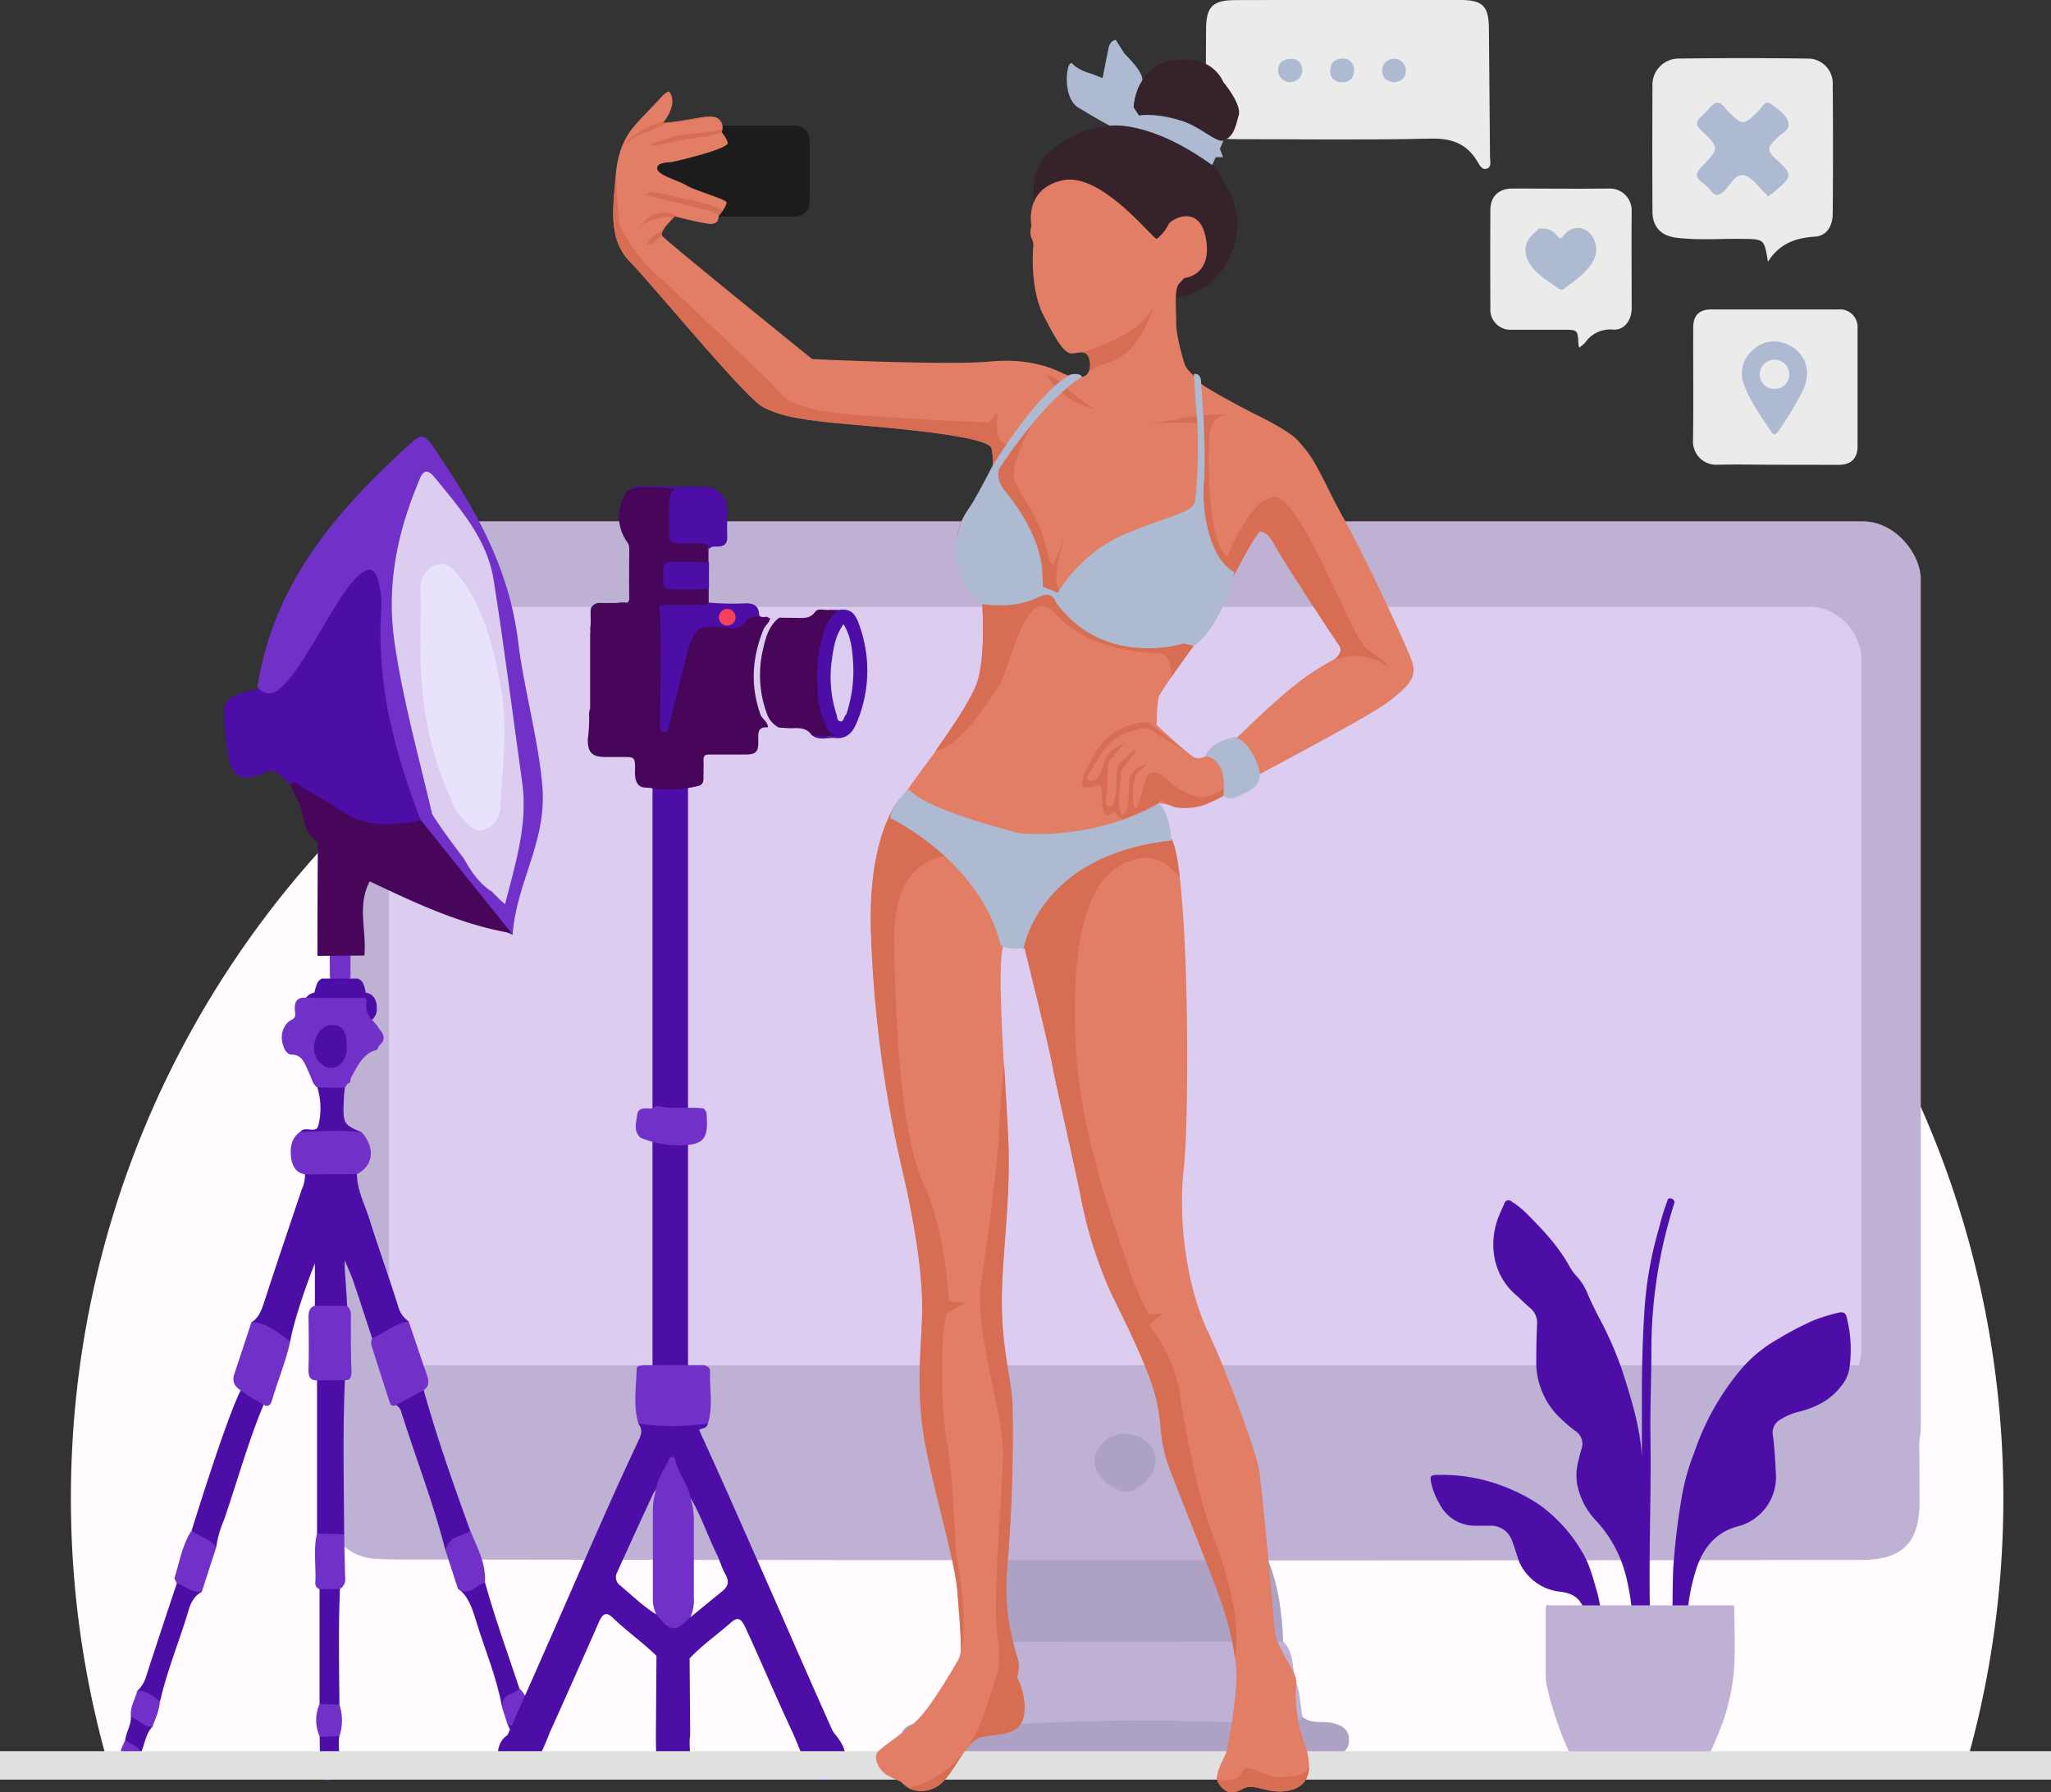 <svg xmlns="http://www.w3.org/2000/svg" viewBox="0 0 458.8 400.89"><rect x="0" y="0" width="458.8" height="400.89" fill="#333333" stroke="none"/><defs><style>.cls-1{fill:#fffbff;}.cls-2{fill:#beb1d4;}.cls-3{fill:#dccdf0;}.cls-4{fill:#ada2c4;}.cls-5{fill:#4d0ea8;}.cls-6{fill:#ebebeb;}.cls-7{fill:#aebad1;}.cls-8{fill:#7130c8;}.cls-9{fill:#48065b;}.cls-10{fill:#e8e2fd;}.cls-11{fill:#f54060;}.cls-12{fill:#e0e0e0;}.cls-13{fill:#1d1c1c;}.cls-14{fill:#35222a;}.cls-15{fill:#e27e65;}.cls-16{fill:#d76e53;}</style></defs><g id="Layer_8" data-name="Layer 8"><path class="cls-1" d="M442.66,436.65a216.16,216.16,0,0,0,7.89-58c0-119.37-96.77-216.14-216.14-216.14S18.27,259.25,18.27,378.62a216.16,216.16,0,0,0,7.89,58Z" transform="translate(-2.41 -43.52)"/><rect class="cls-2" x="73.72" y="116.6" width="355.95" height="215.58" rx="12.96"/><rect class="cls-3" x="87.01" y="135.73" width="329.37" height="177.32" rx="11.31"/><path class="cls-2" d="M222.08,392.49l-125.5-.16c-3.37,0-6.76.05-10.12-.16-5.75-.36-9.8-4-10-9.75-.3-10.13-.08-20.26-.16-30.39,0-3.42,2.25-3.15,4.5-3.15l59.45,0h284a26.36,26.36,0,0,0,3.08,0c3.57-.44,4.52,1.29,4.47,4.6-.14,8.66,0,17.32,0,26,0,9-3.83,12.92-12.82,12.93q-66.5.12-133,.13c-1.42,1.92-3.53,1.93-5.58,1.95q-26.4.19-52.8,0C225.62,394.42,223.5,394.42,222.08,392.49Z" transform="translate(-2.41 -43.52)"/><path class="cls-2" d="M214.25,428.42A110.86,110.86,0,0,1,218,410.77a12.15,12.15,0,0,1,7.46-2q28.51,0,57,0c2.49,0,5,0,7,1.9,2.63,2.52,1.84,6.17,2.93,9.22.86,2.41.94,5.1,1.37,7.67.27,2.22-1,3.22-2.94,3.59a18.34,18.34,0,0,1-4.38.19,469.45,469.45,0,0,0-57.38.06,73.89,73.89,0,0,1-10.52-.06C216.58,431.18,214.7,430.84,214.25,428.42Z" transform="translate(-2.41 -43.52)"/><path class="cls-4" d="M289.46,410.67l-71.46.1,4.08-18.28h64C288.47,398.31,289.19,404.44,289.46,410.67Z" transform="translate(-2.41 -43.52)"/><path class="cls-4" d="M214.25,428.42c5,1.76,10.16,1.06,15.23.77a485.56,485.56,0,0,1,57,0c2.56.16,5.34.92,7.31-1.66,1.88,1.58,4.21.91,6.33,1.31s4.06,1.24,4.07,3.81-1.88,3.43-4.09,3.68a31.59,31.59,0,0,1-3.51.13l-85.23.08c-.73,0-1.47,0-2.2,0-2.66-.19-5.23-.87-5.2-4.09,0-3.07,2.65-3.48,5.06-3.71C210.74,428.56,212.5,428.52,214.25,428.42Z" transform="translate(-2.41 -43.52)"/><path class="cls-4" d="M253.88,364.19c3.78,0,7,2.56,7.06,5.75s-3.42,7.13-6.56,7.17-7-3.55-7.1-6.7S250.29,364.23,253.88,364.19Z" transform="translate(-2.41 -43.52)"/><path class="cls-5" d="M377,312.48a107.85,107.85,0,0,0-5.18,32.91c0,6.53-.3,13.06-.21,19.59.19,12.48-.36,24.95-.14,37.43,0,1.82-.14,3.65-.22,5.47-1.32.86-2.56,1-3.64-.39a47.42,47.42,0,0,0-1.87-12.88,28.17,28.17,0,0,0-6.52-11.2,16.26,16.26,0,0,1-4.08-8.36,12.87,12.87,0,0,1,.4-5,25,25,0,0,1,.65-2.44,3.4,3.4,0,0,0-1.42-4.06,29.35,29.35,0,0,1-2.89-2.44,17.23,17.23,0,0,1-5.81-13.49c0-2.6.06-5.2.17-7.8a4.28,4.28,0,0,0-1.52-3.73c-1.17-1-2.27-2.1-3.42-3.13-5-4.47-6.09-11.54-3.46-17.8.36-.84.74-1.67,1.12-2.5a.93.93,0,0,1,1.54-.44,21.84,21.84,0,0,1,3,2.31c3.78,3.77,7.49,7.62,10.07,12.37a12,12,0,0,0,1.63,2.19,12.87,12.87,0,0,1,2.33,3.73c.74,1.83,1.65,3.57,2.53,5.32a81.37,81.37,0,0,1,5.24,11.92c2,6.28,4,12.58,4.39,19.27q0-3.36,0-6.72c0-2.32,0-4.64,0-7,0-6.18.15-12.36.55-18.53a84.53,84.53,0,0,1,3.32-19,53.59,53.59,0,0,1,2-6.43A1,1,0,0,1,377,312.48Z" transform="translate(-2.41 -43.52)"/><path class="cls-5" d="M379.78,406.21c-.15,1.16-.57,2-2,1.64a5.17,5.17,0,0,0-1.24,0c0-4.41,0-8.83.15-13.25a153.66,153.66,0,0,1,2.15-17.53,50,50,0,0,1,2.56-8.65,57.56,57.56,0,0,1,9.89-17.93,30.31,30.31,0,0,1,8.78-7.44,69,69,0,0,1,8-4.19,39.29,39.29,0,0,1,5.62-1.74c1-.23,1.61,0,1.83,1.09a29.16,29.16,0,0,1,.54,11.69,8.43,8.43,0,0,1-1.72,3.56c-2.46,3.27-5.85,4.91-9.69,5.86a13.83,13.83,0,0,0-4,1.72,3.3,3.3,0,0,0-1.64,3.56c.37,2.92.53,5.86.67,8.8a11.38,11.38,0,0,1-8.34,11.47c-5.05,1.26-7.8,4.73-9.4,9.33A44.61,44.61,0,0,0,379.78,406.21Z" transform="translate(-2.41 -43.52)"/><path class="cls-5" d="M360.88,405.41c0,.14,0,.28,0,.41-.09.66.4,1.6-.33,1.91a1.94,1.94,0,0,1-2.56-.68,14.91,14.91,0,0,0-1.75-4.69c-1-1.9-2.88-2.64-4.9-2.84a11.28,11.28,0,0,1-7.92-4.64c-1.23-1.53-1.59-3.42-2.22-5.2-.21-.59-.39-1.18-.64-1.76a4.93,4.93,0,0,0-4.78-3.15c-1.12,0-2.25,0-3.37,0a8.84,8.84,0,0,1-8-4.93,15.84,15.84,0,0,1-1.9-4.89c-.22-1.29-.06-1.48,1.24-1.54a38.36,38.36,0,0,1,17.15,3.45,37.32,37.32,0,0,1,5.72,3.12,34,34,0,0,1,9.6,10.48c1.72,2.74,2.51,5.92,3.42,9C360.19,401.41,360.44,403.43,360.88,405.41Z" transform="translate(-2.41 -43.52)"/><path class="cls-2" d="M390.37,403.81a2.69,2.69,0,0,0-.15-1.23H349.05a2,2,0,0,1-.61-.09c-.23.22-.24.65-.25,1.51,0,2.1,0,4.21,0,6.32h0c0,2.73,0,5.45,0,8.18a9,9,0,0,0,.19,1.87,76.28,76.28,0,0,0,7,19,3.68,3.68,0,0,0,2.41.45h25a85.23,85.23,0,0,0,5.14-11.5,47.26,47.26,0,0,0,2.38-11.45C390.58,412.53,390.4,408.16,390.37,403.81Z" transform="translate(-2.41 -43.52)"/><path class="cls-6" d="M355.68,121.28a6.56,6.56,0,0,1-.17-.72c-.17-3.29-.17-3.29-3.39-3.29-3.82,0-7.63,0-11.44,0a4.51,4.51,0,0,1-4.88-4.86q-.06-10.95,0-21.91c0-3,1.84-4.8,4.88-4.81,7.24,0,14.49.08,21.73,0a4.89,4.89,0,0,1,5,5c-.06,7.24,0,14.49,0,21.74,0,2.78-1.71,5-4.16,4.81a6.8,6.8,0,0,0-6.31,3A13.73,13.73,0,0,1,355.68,121.28Z" transform="translate(-2.41 -43.52)"/><path class="cls-7" d="M357.75,95.38c-1.41-1.15-3.88-1.49-5.76,1.05-.34.46-.73.55-1.15-.06a4.41,4.41,0,0,0-2.64-1.72l-1.63,0a2.26,2.26,0,0,1-.4.51c-2.91,2.15-3.33,5-1.18,7.92,1.63,2.17,4,3.47,6.12,5a.89.89,0,0,0,1.18,0c2.31-1.74,4.77-3.32,6.33-5.88A5.34,5.34,0,0,0,357.75,95.38Z" transform="translate(-2.41 -43.52)"/><path class="cls-6" d="M397.89,102.08c-.83-5.11-.84-5.06-5.54-5.13-5-.08-10,.36-15-.27-3.41-.44-5.27-2.43-5.29-5.83q-.07-14.07,0-28.14a5.85,5.85,0,0,1,5.89-6.09q14.37-.19,28.76,0a5.54,5.54,0,0,1,5.67,5.86q.13,14.38,0,28.79c0,2.59-1.18,5-3.95,5.17C404.13,96.73,400.49,97.94,397.89,102.08Z" transform="translate(-2.41 -43.52)"/><path class="cls-7" d="M397.88,87.51a4.91,4.91,0,0,0-.59-.77c-1.56-1.42-3-3.66-4.76-4-2.1-.43-3.12,2.5-4.77,3.79-1.1.87-1.75.75-2.56-.25a10.2,10.2,0,0,0-2.07-2c-1.68-1.14-1.3-2.15-.12-3.39,4-4.19,4.1-4.33.1-8.06-1.48-1.38-1.38-2.15-.07-3.32a25.28,25.28,0,0,0,2-2.1c1-1.08,1.93-1.35,3-.09.28.33.55.67.86,1,3.42,3.41,3.4,3.39,7-.11.74-.73,1.37-2.46,2.73-1.41,1.55,1.2,3.6,2.42,3.87,4.43.19,1.39-1.75,2.28-2.79,3.36-1.3,1.34-2.48,2.26-.28,4.26,4.23,3.85,4.05,4.06-.51,7.9C398.54,87,398.2,87.23,397.88,87.51Z" transform="translate(-2.41 -43.52)"/><path class="cls-6" d="M304.15,43.52q12.5,0,25,0c4.93,0,6.28,1.4,6.32,6.29.07,9.58.18,19.16.25,28.74,0,.92.39,2.22-.58,2.64-1.26.54-1.81-.86-2.31-1.66-2.46-4-5.82-5.13-10.52-5-14.56.33-29.13.12-43.7.12-4.89,0-6.36-1.42-6.41-6.3q-.09-9.21,0-18.4c.05-5,1.52-6.4,6.63-6.41Q291.5,43.5,304.15,43.52Z" transform="translate(-2.41 -43.52)"/><path class="cls-7" d="M291.2,56.7c1.49-.12,2.45.88,2.53,2.49a2.71,2.71,0,0,1-5.41.23C288.27,57.78,289.13,56.74,291.2,56.7Z" transform="translate(-2.41 -43.52)"/><path class="cls-7" d="M314.17,61.92c-1.67-.22-2.67-1.07-2.57-2.83a2.65,2.65,0,0,1,5.29.14C316.88,61,315.86,61.81,314.17,61.92Z" transform="translate(-2.41 -43.52)"/><path class="cls-7" d="M302.85,56.6a2.49,2.49,0,0,1,2.43,2.87,2.39,2.39,0,0,1-2.9,2.41A2.33,2.33,0,0,1,300,59.2C300.07,57.44,301.08,56.64,302.85,56.6Z" transform="translate(-2.41 -43.52)"/><path class="cls-6" d="M400.05,147.47c-4.54,0-9.08-.11-13.62,0a5.17,5.17,0,0,1-5.3-5.3c.13-8.48,0-17,.05-25.44,0-2.67,1.37-4,4-4,9.51,0,19,0,28.55,0a3.93,3.93,0,0,1,4.21,4.13c0,8.84,0,17.68,0,26.52,0,2.7-1.51,4.11-4.18,4.11Z" transform="translate(-2.41 -43.52)"/><path class="cls-7" d="M406.63,127.07a6.92,6.92,0,0,0-4.42-6.52,6.8,6.8,0,0,0-7.67,1.26,6.66,6.66,0,0,0-2,7.69c1.4,3.91,3.88,7.2,6.12,10.63.58.9,1.11.51,1.54-.16a72.86,72.86,0,0,0,5.11-8.35A9.8,9.8,0,0,0,406.63,127.07Zm-7.23,3.42a3.24,3.24,0,0,1-3.35-3.17,3.31,3.31,0,1,1,6.62-.07A3.23,3.23,0,0,1,399.4,130.49Z" transform="translate(-2.41 -43.52)"/><path class="cls-5" d="M84.19,265.53a1,1,0,0,0-1-.39c-3,0-6,0-9.07,0a2.14,2.14,0,0,0-1.41.39,3.13,3.13,0,0,0-2.5,3.29,3.27,3.27,0,0,0,1.85,3.25H84.45a.45.45,0,0,1,.25.07,3.09,3.09,0,0,0,2-3.16C86.73,267.05,85.78,265.73,84.19,265.53Z" transform="translate(-2.41 -43.52)"/><path class="cls-8" d="M76.3,285.78c0-4.18,0-8.36,0-12.54,0-.83.24-1,.81-1,1.24,0,2.48,0,3.73,0,0,4.13,0,8.26,0,12.38,0,.91-.11,1.3-.89,1.23C78.71,285.74,77.5,285.8,76.3,285.78Z" transform="translate(-2.41 -43.52)"/><path class="cls-8" d="M76.23,252.28l4.59,0,0,9.72a.8.8,0,0,1-.7.6,15.07,15.07,0,0,1-3.22,0c-.44,0-.7-.32-.69-1C76.22,258.49,76.12,255.39,76.23,252.28Z" transform="translate(-2.41 -43.52)"/><path class="cls-5" d="M82.39,262.39h-8a2.59,2.59,0,0,0-1,1,15.29,15.29,0,0,0-.65,2.12l11.46,0C83.92,263.64,83.47,262.77,82.39,262.39Z" transform="translate(-2.41 -43.52)"/><path class="cls-5" d="M85.66,342.85c-1.44-4.38-2.85-8.78-4.34-13.13-.18-.53-3.58-8.68-4.82-10.84-2.24,2.11-8.19,18.67-9.16,24.64-3.3,0-6-2.23-8.68-4.26,1.48-.85,2.17-2.45,2.79-4.34,2.75-8.48,5.62-16.9,8.45-25.34a7.69,7.69,0,0,0,.73-3.4c.31-.64.77-1.21,1.3-1.21,3.46,0,7-1.71,10.31,1.14.08,3.71,1.74,6.69,2.76,9.94,2.06,6.59,4.4,13,6.47,19.63a6,6,0,0,0,2.39,3.42C91.45,341.57,88.89,343.44,85.66,342.85Z" transform="translate(-2.41 -43.52)"/><path class="cls-8" d="M87.22,277.39c-.22.36-.4,1-.66,1-3.71.88-4.81,5.41-7,8.41-2.07,2.13-4.12,1.56-6.17-.07-1-.6-1.26-2-1.78-3.08-.94-2-1.51-4.27-3.9-4.24-1.26,0-2-1.56-2.22-3.23a4.73,4.73,0,0,1,1.38-4.06c.61-.59,1.76-.55,1.56-2.07-.44-3.51,1.22-3.44,3.12-3.38,3.67.12,7.34,0,11,.06.68,0,2-.29,1.83.77-.54,3.42,1.83,4.2,2.87,6.17C88.45,275,88.65,276.19,87.22,277.39Z" transform="translate(-2.41 -43.52)"/><path class="cls-5" d="M79.56,352.21c-.51,11.49-.22,23-.16,34.48-2.4,2-3.9,1.94-6.07-.18q0-17.11,0-34.24C75.54,350.05,77.27,350,79.56,352.21Z" transform="translate(-2.41 -43.52)"/><path class="cls-5" d="M45.29,385.8c8.34-26.61,11.52-33.68,12.51-33.26.49.21,1.14,2.56,2.48,3.32a2,2,0,0,1,1,1.12,2.12,2.12,0,0,1,.09.74c-3.47,8.3-5.9,17.21-8.87,25.8a23.75,23.75,0,0,0-1.71,6C48.49,389.45,46.42,388.79,45.29,385.8Z" transform="translate(-2.41 -43.52)"/><path class="cls-5" d="M102.05,390.26c-2.73-10.64-6.63-20.64-9.9-31A2.31,2.31,0,0,0,91,357.79c1.24-2.68,3.67-4,6.18-3.37,3,10.73,6.66,21.11,10.41,31.44C106.44,388.78,103.91,388.81,102.05,390.26Z" transform="translate(-2.41 -43.52)"/><path class="cls-8" d="M79.56,352.21l-6.24.06c-1.29,0-1.95-.54-1.9-2.47.1-3.89.07-7.79,0-11.68,0-1.41.38-2.23,1.41-2.55,2.41-2.13,4.81-2.16,7.21,0a2.7,2.7,0,0,1,.85,2.41c0,4,0,8,.14,12.05C81.08,351.49,80.78,352.32,79.56,352.21Z" transform="translate(-2.41 -43.52)"/><path class="cls-8" d="M82.24,306.11l-11.61.07c-1.74-.29-2.83-1.51-3.11-3.81-.3-2.46.26-4.44,2-5.69,2.09-.61,4.39.3,6.28-1.77a1.52,1.52,0,0,1,2.11.06c1.61,1.89,3.66,1.06,5.42,1.82C86.41,300.23,85.92,304.38,82.24,306.11Z" transform="translate(-2.41 -43.52)"/><path class="cls-8" d="M97.21,354.42,91,357.79c-.55.22-1.11.32-1.38-.53-1.42-4.35-2.82-8.7-4.19-13.08a3.5,3.5,0,0,1,.2-1.33c2.77-1.12,5.23-3.4,8.2-3.75,1.33,3.91,2.63,7.83,4,11.72C98.37,352.29,98.51,353.54,97.21,354.42Z" transform="translate(-2.41 -43.52)"/><path class="cls-8" d="M61.37,357.72c-1.62-1-3.27-1.86-4.84-3-1-.69-2.14-1.42-1.86-3.38l4-12.12c3.29,0,5.91,2.43,8.68,4.26-1,4.59-2.78,8.73-4.06,13.15C62.9,358,62.28,358.23,61.37,357.72Z" transform="translate(-2.41 -43.52)"/><path class="cls-5" d="M73.89,424.63q0-12.83,0-25.66c1.5-2,3-2,4.56-.06-.36,8.62-.18,17.24-.11,25.86C76.82,426.54,75.33,426.57,73.89,424.63Z" transform="translate(-2.41 -43.52)"/><path class="cls-5" d="M110.9,397.43c2.23,8.1,5.09,15.86,7.7,23.75-.47,2.69-2.56,2.87-3.86,4.28-1.22-6.88-3.9-13-5.86-19.5-.87-2.86-1.82-5.58-4-7.11C106.82,398.08,108.72,396.76,110.9,397.43Z" transform="translate(-2.41 -43.52)"/><path class="cls-5" d="M47.54,399.57c-1.53.81-2.42,2.21-3,4.28-2,6.76-4.72,13.16-6.31,20.15-2.09.71-3.72-.27-5.07-2.32A7.27,7.27,0,0,0,35,418.79c2.29-7.11,4.65-14.17,7-21.25C44.19,396.46,45.92,397.76,47.54,399.57Z" transform="translate(-2.41 -43.52)"/><path class="cls-5" d="M80.06,335.58H72.85q0-4.24,0-8.49c-.23-3.7,1.42-6.54,2.62-9.55.84-2.1,1.76-.71,2.12.46.85,2.71,2.08,5.31,1.94,8.43C79.46,327.36,80,333.42,80.06,335.58Z" transform="translate(-2.41 -43.52)"/><path class="cls-8" d="M110.9,397.43c-2,.68-3.71,3.31-6.06,1.42l-2.79-8.59c.91-3.52,3.73-2.89,5.57-4.4C109.06,389.55,111.14,392.93,110.9,397.43Z" transform="translate(-2.41 -43.52)"/><path class="cls-8" d="M47.54,399.57c-2.07.28-3.73-1.34-5.6-2-.17-.38-.57-.88-.49-1.12,1.13-3.63,1.78-7.56,3.84-10.62,1.72,1.52,4,1.68,5.5,3.74Q49.17,394.56,47.54,399.57Z" transform="translate(-2.41 -43.52)"/><path class="cls-8" d="M78.44,398.91l-4.56.06a1.39,1.39,0,0,1-.93-1.51c.19-3.65-.5-7.34.38-10.95l6.07.18c.07,3.26.12,6.52.22,9.77A2.44,2.44,0,0,1,78.44,398.91Z" transform="translate(-2.41 -43.52)"/><path class="cls-5" d="M83.33,296.79c-4.6-.58-9.2-.21-13.81-.11l.23-.2c1.21-1.11,3.45.73,3.9-1.35a15.84,15.84,0,0,0-.25-8.38l6.17.07c-.07.59-.18,1.18-.21,1.77C79.07,294.93,79.07,294.93,83.33,296.79Z" transform="translate(-2.41 -43.52)"/><path class="cls-8" d="M73.89,424.63l4.44.14a11.14,11.14,0,0,1,0,7.08c-1.43,1.88-2.89,1.67-4.38.15A9.09,9.09,0,0,1,73.89,424.63Z" transform="translate(-2.41 -43.52)"/><path class="cls-8" d="M114.74,425.46c0-3.47,2.64-2.75,3.86-4.28,1.71,1.6,2.34,3.84,2.28,6.5-2.06,3.16-2.89,3.39-5,1.35C115.49,427.84,115.12,426.65,114.74,425.46Z" transform="translate(-2.41 -43.52)"/><path class="cls-8" d="M33.12,421.68c1.93-.14,3.48,1.17,5.07,2.32-.13,2.13-1,3.88-1.68,5.75-2.17,1.31-3.66.15-4.82-2.24C31.44,425.27,32.65,423.63,33.12,421.68Z" transform="translate(-2.41 -43.52)"/><path class="cls-5" d="M73.91,432l4.38-.15c-.44,3.08.78,6.31-.47,9.32C77,439.1,75.21,439,74,437.69Z" transform="translate(-2.41 -43.52)"/><path class="cls-5" d="M31.69,427.51c1.64.61,3,2.31,4.82,2.24-1.51,1.48-1.72,3.94-2.61,5.89a3.61,3.61,0,0,1-3.46-3C30.66,430.83,31.75,429.41,31.69,427.51Z" transform="translate(-2.41 -43.52)"/><path class="cls-5" d="M115.87,429c2,1.63,3.3-1.14,5-1.35.48,1.7,1,3.39,1.45,5.09-.8,2-2,2.71-3.72,2C117.7,432.88,116.78,431,115.87,429Z" transform="translate(-2.41 -43.52)"/><path class="cls-8" d="M118.61,434.81l3.72-2c1,2.18,2,4.38-.86,5.48C119.13,439.16,119.07,436.66,118.61,434.81Z" transform="translate(-2.41 -43.52)"/><path class="cls-8" d="M30.44,432.6c1.09,1.14,2.79,1.1,3.46,3-.41,2.32-1.26,3.6-3.21,2.34C28.19,436.37,29.75,434.46,30.44,432.6Z" transform="translate(-2.41 -43.52)"/><path class="cls-8" d="M74,437.69c2.07-.32,4.48-1.29,3.83,3.48C74.41,442.34,73.9,441.88,74,437.69Z" transform="translate(-2.41 -43.52)"/><path class="cls-5" d="M76.45,282.37c-2,0-3.84-2.12-3.79-4.43.06-3.05,1.93-5.33,4.34-5.16s3,2.2,3,4.89S78.56,282.37,76.45,282.37Z" transform="translate(-2.41 -43.52)"/><path class="cls-9" d="M83.91,257.24l-10.49.07q0-12.67.1-25.36a.81.81,0,0,1,1.36-.17c2.66,3.82,6.44,6.36,10.24,8.87C82.23,246,84.46,251.72,83.91,257.24Z" transform="translate(-2.41 -43.52)"/><path class="cls-5" d="M61.62,197.31c-9.88,2.18-9.7,2.16-8.6,12.09.62,5.51,1.26,10.23,8.61,6.93,3-1.35,3.9,1.41,5.6,2.61,10.2,7.54,20.81,14.23,33.68,16.18,2.44-2-.36-4.31.37-6.42a5.53,5.53,0,0,0-2.08-3.94c-4.41-5.21-5.64-11.85-7.06-18.07-2.15-9.45-3.82-19.14-1.94-29a9.6,9.6,0,0,0-.37-4.41c-1.41-4.88-3.93-5.81-7.81-2.46-7.65,6.59-13.38,14.74-18.24,23.52C63.18,195.46,63.08,196.88,61.62,197.31Z" transform="translate(-2.41 -43.52)"/><path class="cls-8" d="M60,197.15a3.44,3.44,0,0,0,2.43,1.46c5.66.24,13.78-20.31,20-26.18,1.75-1.66,2.69-1.53,3-1.41.84.26,1.38,1.4,1.79,3.23a18.58,18.58,0,0,1,.51,4.87c-1.26,18.38,3.3,34,10,51-.24.79,9.61,18.43,19.35,22.52.81-11.67,7.57-20.73,6.68-32.84-.73-10.1-4.16-22.28-5.42-32.59-2.09-17.22-9.88-30.3-19.31-44.18-1.45-2.14-2.46-2.44-4.48-.62C77.72,157.65,63.62,173.88,60,197.15Zm31.06-20.47c-.17-7.45,2.51-13.86,4.88-20.28,1.17-3.16,3-3.85,4.84-.77,4,6.57,8.25,12.74,9.56,21,2.35,14.82,6.58,30.65,8.14,45.61.83,8-4.77,13.27-6.26,20.59-3.82-2.68-5.65-6.52-7.66-10.37-.93-1.78-1.45-3.49-2.37-4.88-.4-1.21-1-2.49-1.29-3.56C96.14,209.08,91.46,192.64,91.09,176.68Z" transform="translate(-2.41 -43.52)"/><path class="cls-9" d="M116.85,252.25,96.59,227c-9.1,2-14.22.26-17.24-1.77-3.86-2.6-8.1-4.76-11.07-6.82-.15-.1-.69.36-1,.56q1.26,2.67,2.51,5.34c.66,3.12,1,6.44,4.5,7.92a12.75,12.75,0,0,0,10.88,8.45C95.33,245.5,105.56,250.33,116.85,252.25Z" transform="translate(-2.41 -43.52)"/><path class="cls-3" d="M115.39,245.76c2.39-9.31,5.14-18,3.83-27.27-2.13-15.12-4-30.27-6.4-45.35-1.46-9.15-7.58-15.94-13.19-22.85-2.37-2.91-3.1-.18-3.77,1.44-4.7,11.34-7,22.94-5.21,35.38,1.86,13,5.45,25.66,8.42,38.44C99.63,226.79,109.33,240.73,115.39,245.76Z" transform="translate(-2.41 -43.52)"/><path class="cls-10" d="M96.49,185.34c-.36,12.91,1.47,24.69,6.37,35.93.85,2,1.56,3.95,3.12,5.47,1.35,1.32,2.62,3.12,4.84,2.26a5.23,5.23,0,0,0,3.48-4.88c.47-8.66,1.74-17.87.29-25.85-1.54-8.5-3.4-18.11-9.28-25.57-1.25-1.59-2.67-3.7-5.2-2.87a5.2,5.2,0,0,0-3.62,5.41C96.5,178.85,96.49,182.46,96.49,185.34Z" transform="translate(-2.41 -43.52)"/><path class="cls-5" d="M189.44,431.67a5.9,5.9,0,0,1-.82-1.11q-6-13.44-11.87-26.92-5.52-12.51-11.05-25c-2.27-5.12-4.59-10.2-6.91-15.32.69-.4,1.71-.21,2-1.46a2.18,2.18,0,0,0-2.32-.67,33.66,33.66,0,0,1-3.88.33,5.18,5.18,0,0,0,1.73-4V216.27c0-2.64-1.78-4.8-4-4.8s-3.95,2.16-3.95,4.8V357.55a5.2,5.2,0,0,0,1.7,3.95l-2.79-.08c-.73,0-1.5-.22-2.12.5,1,1.18.81,2.27.14,3.69q-4.16,8.81-8.1,17.74c-3.9,8.79-7.73,17.62-11.6,26.42q-4.81,10.92-9.67,21.83c-2.33,1.59-2.37,4.2-2,6.91a3.4,3.4,0,0,0,3.07,3c2.42.52,4-.91,5.15-3.29A68.68,68.68,0,0,0,125.4,431c3.71-8.21,7.37-16.47,11-24.71.83-1.84,1.6-2.37,3.07-.94,3.14,3,6.65,5.47,9.79,8.52q-.06,8.88-.13,17.77c0,1.83.06,3.66.08,5.49s.84,3.29,2.21,3.6,2.83.75,4.16-.94c2-2.51.74-5.46,1.22-8.15q-.06-8.58-.13-17.18h0c2.85-3.05,6.16-5.28,9.2-8,1.53-1.37,2.33-1,3.27,1.06,3.54,7.63,6.81,15.45,10.37,23.06,1.41,3,2.44,6.25,4.09,9.08a4.1,4.1,0,0,0,5.19,1.75c1.69-.7,2.51-2.33,2.67-4.39C191.7,434.78,190.57,433.2,189.44,431.67Zm-40.25-27.08c-2.9-1.78-5.42-4.27-8.09-6.48a2.27,2.27,0,0,1-.64-2.91q4-8.85,8.1-17.66a5,5,0,0,1,.64-.89Q149.19,390.63,149.19,404.59Zm14.66-5.06c-2.35,1.9-4.68,3.81-7,5.72q0-13.38,0-26.75c2.35,3.93,3.83,8.45,5.87,12.59.71,1.46,1.15,3.15,1.95,4.53C165.74,397.47,165.11,398.52,163.85,399.53Z" transform="translate(-2.41 -43.52)"/><path class="cls-8" d="M146.21,348.86h13.63c.69.16,1.44.46,1.41,1.41-.14,3.86.69,7.78-.45,11.58a49.94,49.94,0,0,1-15.58.06c-1.22-4-.47-8.09-.4-12.15C144.83,348.85,145.69,349.06,146.21,348.86Z" transform="translate(-2.41 -43.52)"/><path class="cls-8" d="M149.26,290.86c3.49.78,7,.19,10.54.57l.53.64a1,1,0,0,1,.11.26c.51,5.78-.45,7.11-5.23,7.35a22.61,22.61,0,0,1-9.47-1.67c-1.7-1.4-1-3.53-.77-5.23.15-1.41,1.58-1.43,2.66-1.32A2.12,2.12,0,0,0,149.26,290.86Z" transform="translate(-2.41 -43.52)"/><path class="cls-8" d="M149.2,376.65c.28-2.58,1.82-4.39,2.76-6.56.39-.93,1.31-1,1.51-.07.66,3.13,2.83,5.33,3.38,8.48a16.52,16.52,0,0,1,.77,5.34c0,5.68,0,11.35,0,17a9,9,0,0,1-.78,4.39c-3.43,3.42-4.46,3.33-7.64-.66a7.91,7.91,0,0,1-.75-3.78c0-6.47,0-12.95,0-19.43A15.67,15.67,0,0,1,149.2,376.65Z" transform="translate(-2.41 -43.52)"/><path class="cls-9" d="M183.92,207.87c-1-1.44-2.46-1.55-4-1.48-1.07.05-2.15-.08-3.22-.13-2.34-.39-3.07-2.3-3.61-4.14a26.16,26.16,0,0,1,.81-17.45,4.57,4.57,0,0,1,2.83-3l3.76.05c1.54,0,3.08.27,4.23-1.32.65-.91,1.92-.4,2.91-.46.73-.05,1.48,0,2.22,0a1.08,1.08,0,0,1-.32,1.1c-2.75,3.21-3.27,7.15-3.67,11.15a34,34,0,0,0,.46,9.18c.44,2.49,1.18,5,3.59,6.72C187.83,208.16,185.86,208.81,183.92,207.87Z" transform="translate(-2.41 -43.52)"/><path class="cls-5" d="M172.2,180.76c-.16-1.85-1.26-2.28-2.91-2.3a58,58,0,0,1-8.34-.17c-3.42,0-6.85,0-10.27,0l-.62,0-.12,0h-.05a2,2,0,0,0-.77.08,5.67,5.67,0,0,0-4.86,5.59v22.66a5.7,5.7,0,0,0,5.68,5.68h0a5.69,5.69,0,0,0,5.67-5.68V193.4q.63-2.44,1.2-4.9c.43-1.9,2.09-4.34,3.33-4.34a26.7,26.7,0,0,1,5.28.2c1.49.3,3.14.5,3.92-1.45.1-.27.52-.41.77-.63,1.29-1.15,2.85-.21,4.24-.57C173.8,181,172.33,182.27,172.2,180.76Z" transform="translate(-2.41 -43.52)"/><path class="cls-5" d="M183.92,207.87a16.8,16.8,0,0,0,5.49.21c-1.67-.31-2-1.85-2.56-3a19.93,19.93,0,0,1-1.51-7.07,33.76,33.76,0,0,1,1.43-13.4,12.24,12.24,0,0,1,3-4.63c2.84-.45,3.93.52,4.94,3.57a29.79,29.79,0,0,1-.89,22.13c-.82,1.85-2.25,3.16-4.53,2.91C187.52,208.4,185.56,209.32,183.92,207.87Z" transform="translate(-2.41 -43.52)"/><path class="cls-5" d="M161,166.36c-.18-.86-.85-.77-1.48-.77-2.05,0-4.11,0-6.16,0-1.18,0-1.69-.52-1.69-1.62,0-3.26,0-6.51,0-9.76,0-1,.7-1,1.3-1.34h-9.43a3,3,0,0,1,2.38-.61l14.56.11a5.24,5.24,0,0,1,4.61,4.61c0,2.17-.07,4.35,0,6.52.07,1.66-.73,2.29-2.24,2.26C162.16,165.77,161.47,165.69,161,166.36Z" transform="translate(-2.41 -43.52)"/><path class="cls-5" d="M161,175.18a2.14,2.14,0,0,1-1.81.72c-2.34,0-4.68-.09-7,0-1.32.06-1.76-.62-1.83-1.68-.07-1.37-.05-2.74,0-4.11,0-.9.42-1.48,1.48-1.47q3.86.06,7.7,0a2.16,2.16,0,0,1,1.47.72C161,171.3,161,173.24,161,175.18Z" transform="translate(-2.41 -43.52)"/><path class="cls-3" d="M176.69,181.69c-2.3,1.8-3,4.39-3.6,7.07a25,25,0,0,0,.94,14.57,5.44,5.44,0,0,0,2.63,2.93l-2.34-.1c-2.28-1.78-2.95-4.36-3.32-7-.77-5.4-.51-10.67,2.1-15.63a6.51,6.51,0,0,1,1.57-1.77A3.65,3.65,0,0,1,176.69,181.69Z" transform="translate(-2.41 -43.52)"/><path class="cls-3" d="M191.1,183.13c1.68,2.73,1.94,5.57,2.13,8.39A30.41,30.41,0,0,1,191.82,203a1.31,1.31,0,0,1-.22.46c-.45.42-.41,1.39-1.07,1.41-.88,0-.84-1-1-1.56a27.12,27.12,0,0,1-1-12.46C188.89,188.15,189.36,185.54,191.1,183.13Z" transform="translate(-2.41 -43.52)"/><path class="cls-9" d="M173.25,184.2c.37-.89,1.36-1.4,1.42-2.45a.45.45,0,0,0-.32,0c-1.87-.25-3.88-1-5.31.93a3.26,3.26,0,0,1-3.64,1.21,24.65,24.65,0,0,0-4.78-.19,3,3,0,0,0-2.5,1.27,9.49,9.49,0,0,0-1.73,3.5c-1.43,5.87-3,11.71-4.32,17.61-.15.64-.39,1.26-1.21,1.17s-.74-.77-.75-1.33c-.05-1.65,0-3.31,0-5,0-.57.32-18.69-.15-20.82-.25-1.11.11-1.27,1-1.27,2.57,0,5.15,0,7.72,0,.78,0,1.62.12,2.26-.52,0-1,0-2.07,0-3.11a60.56,60.56,0,0,1-6.32.19c-3.93,0-4-.05-3.84-4.06.06-1.82.3-2.1,2.11-2.12a79.91,79.91,0,0,1,8,.17l0-3c.25-1.3-.76-1.21-1.49-1.27-1.59-.14-3.2,0-4.79-.06-2.31,0-2.52-.22-2.52-2.58,0-1.88,0-3.77,0-5.65,0-1.42,0-2.81,1.2-4-3.36-.26-6.62-.66-9.87.07a4.24,4.24,0,0,0-.91.75,9.79,9.79,0,0,0,.11,11,2.44,2.44,0,0,1,.55,1.54c0,3.66-.07,7.33,0,11,0,.72-.15,1-.52,1.15a6.82,6.82,0,0,0-.9-.07,7.1,7.1,0,0,0-1.31.13h-3.67a2.16,2.16,0,0,0-2.15,1.1c-.24,1.47.09,3-.18,4.45l0,.6h.06a7.17,7.17,0,0,0-.08,1V202a3.59,3.59,0,0,0-.23,1.42,34.6,34.6,0,0,1-.3,5.48c0,2.92.92,3.89,3.87,3.94,1.54,0,3.08,0,4.62,0,1.86,0,2,.24,2.1,2.09,0,1.36-.22,2.76.62,4a2.06,2.06,0,0,0,1.4.72c.56.07,1.13.05,1.69.15a26.09,26.09,0,0,0,10.59-.54c.88-.27,1-1,1-1.75,0-1.32.05-2.63,0-3.94,0-1,.32-1.3,1.27-1.28,2.63,0,5.25,0,7.88,0s3.15-.53,3.1-3.08c0-1.62-.23-3.2,2.16-3,0-1.27-1.24-1.79-1.65-2.85C170.2,196.85,170.65,190.5,173.25,184.2Z" transform="translate(-2.41 -43.52)"/><circle class="cls-11" cx="162.68" cy="138.06" r="1.87"/><rect class="cls-12" y="391.68" width="458.8" height="6.36"/></g><g id="Layer_14" data-name="Layer 14"><rect class="cls-13" x="142.23" y="28.11" width="38.89" height="20.33" rx="3.14"/><path class="cls-14" d="M234.1,92.3s-2.64-10,3.17-14.91,12.21-6.28,18.7-5.8,15.59,6.29,17.59,8.85,7.55,9.39,4.95,17.83-8.79,11.61-14.34,11.92-24.42-15.1-24.42-15.1Z" transform="translate(-2.41 -43.52)"/><path class="cls-15" d="M295.24,438.77c-.1,3-1.77,4.77-4.86,5.3-4.56.79-7.39-1.94-10.05-.41s-4.22.48-5.39-1.37a2.26,2.26,0,0,1-.28-1.37c.14-2,1.93-4.76,2.14-5.72A112.34,112.34,0,0,0,279,419.39a30.59,30.59,0,0,0-.26-4.81,71.17,71.17,0,0,0-3.17-12.95c-1.32-3.91-8.51-21.79-11.37-29.29s-1.48-10.14-3.49-17.24S253,337,250.74,332.27a97.51,97.51,0,0,1-6.34-19.88c-1.16-6.33-5.5-24.85-6.55-30.44s-6.25-26.38-6.25-26.38l-1.22-.1-3.6-.28c-.95,3.6-.44,15,.2,26.37.34,5.9.71,11.78.93,16.57.63,13.94-1.48,26.21-1.43,36.82s2.06,16.56,2.38,22.81a358.41,358.41,0,0,1-1.19,36.68c-1.09,11.09,2.35,19.45,2.56,21a8.16,8.16,0,0,1-.31,3.18s2.43,4.55,1.45,8.92-6.11,3.66-9.46,4.5-5.63,7.19-8.8,10.22a6.84,6.84,0,0,1-7.09,1.37.6.6,0,0,1-.19-.08,8.08,8.08,0,0,1-1.89-1.52s-1.23-.5-3-1.42-3.49-4-2-5.44,5.08-3.69,8.34-6.62,8.88-12.68,9.69-14.17a5,5,0,0,0,.35-1.89c.13-2.7-.34-7.57-.74-13-.52-7.19-6.34-26-7.71-36.05s-.53-16.6-.2-25.26-1.5-20.42-4.46-33.2a271.93,271.93,0,0,1-6.93-51.92c-.83-19,4.09-27.7,5.87-30.19a7.79,7.79,0,0,1,.62-.78l23.7,13.15,32.48-8.4,2.08,2,2.55,2.48c.7,1.46,1.28,4.46,1.74,8.46,2.09,17.75,2,55.2.91,65-1.38,11.94.74,26.75,5.39,36.58s10.69,27,11.34,30.29,3.25,31.88,3.57,36.3,5.18,9.53,4.85,11.93a32.76,32.76,0,0,0,1.91,13.88A13.51,13.51,0,0,1,295.24,438.77Z" transform="translate(-2.41 -43.52)"/><path class="cls-15" d="M288.55,154.9c-2.16,3.92-4.23,7.35-4.36,7.56h0s-1.19,1.06-5.33,9S269.4,188,269.4,188s-2.69,3.69-4.92,6.91h0c-1.15,1.65-2.17,3.18-2.64,4s-.63,3.4-.71,6.71c-.14,6.37.17,15.18.27,17.54,0,.38,0,.59,0,.59l3.88,9.71L231,240.82s-29.42-14.4-29.13-15.37,7.08-10.19,7.08-10.19,1.17-1.54,2.78-3.79c3-4.21,7.67-11,9.12-14.84,2.22-5.93,1.27-18.35,1.27-18.35s-4.65-6-5.5-12.76,6.67-12.57,7.15-13.62a15.85,15.85,0,0,0,.45-8.08c-.1-.46-.76-.87-1.83-1.28-6.77-2.53-30.17-4-35.55-4.64-6.23-.77-9.78-1.31-13.72-3.31s-24.78-27.42-29.76-32.49S139.56,90,140.17,82.52s4-10.62,4.76-11.52,4.21-4.42,5.38-5.73S152.1,64,152.1,64c1.87,2.43-.41,5.77-1.18,6.76-.14.19-.23.29-.23.29,4.95-.29,8.88-1.56,11.08-1.41A2.32,2.32,0,0,1,163,70a2.39,2.39,0,0,1,1,2.49,3.09,3.09,0,0,1-.17.6v0a6.67,6.67,0,0,1,1.38,2.32c.46,1.39-11.64,4.19-12.41,4.33s-3.46,0-3.38,1.49S154.27,83.92,156,85s8.53,3,8.89,3.72c.2.34-.33,1.23-.86,2s-.85,1.11-.85,1.11v0c-.13,1.56-.63,1.5-1.43,1.76-.61.22-5.29-.91-7.37-1.41h0l-1-.25-.8.83-.54.57a8,8,0,0,0-1.46,2,1.09,1.09,0,0,0-.06.91,0,0,0,0,0,0,0c.52.91,33.57,27.59,33.57,27.59s30.3,1.44,39.67.56,14.53,1.76,16.44,2.63,3.8,1.21,5,.53,1.32-3.34,1-4.53-2.35-.55-4-.45-3.47-2.77-6.45-8.67S233.51,99,233.51,99a3.37,3.37,0,0,0-.34-2.19,3.83,3.83,0,0,1,0-2.76s-1.84-8.21,6.9-10.19,20.44,13.41,21.12,13.08a9.43,9.43,0,0,0,2.61-3.23c.59-1.19,7.07-4.81,8.41,3.38s-4.88,8.62-4.88,8.62L266.14,107c-1.16,1.32-.55,6.28-.62,8.76s1.39,7.59,1.86,9.12,2.5,2.82,3.09,3.9,10.71,6.35,11.95,7,8.87,4.16,10.75,6.78l0,0a2.29,2.29,0,0,1,.36.74C293.9,144.76,291.16,150.2,288.55,154.9Z" transform="translate(-2.41 -43.52)"/><path class="cls-15" d="M313,200.47c-5.26,4.06-33.43,18.35-37,20.85s-6.59,3.43-10.46,2.59a24,24,0,0,0-3.94-.74l-.25,0-4.7.31-9.27-16.25,12.83-2.41.87.81c2.06,1.91,7.16,6.57,8.35,7.2,1.49.8,2.48-.22,5.48-1.4s5.92-4.89,13.32-11.45c1.5-1.34,2.92-2.5,4.22-3.5,0,0,0,0,0,0,1.63-1.27,3.08-2.28,4.3-3.07l.15-.09.09-.06c.11-.07.21-.16.32-.22.56-.35,1.07-.66,1.51-.91a.75.75,0,0,1,.21-.12l.33-.19c1-.56,1.53-.81,1.53-.81s2.1-1.57,1.12-3-12.55-18.91-14.46-22.52c-1.8-3.43-3.3-3.1-3.45-3.06h0l-4.25-.55-1.08-.14-2.2-11s8.62-13.57,14.1-10.14a13.81,13.81,0,0,1,2.42,1.92l0,0c3.71,3.66,5.62,9.26,9.77,16.72,5,8.93,13.85,28,15.22,31.69S318.3,196.41,313,200.47Z" transform="translate(-2.41 -43.52)"/><path class="cls-16" d="M277.54,219.27s-4.66,2.86-6.83,2.56a14.39,14.39,0,0,1-6.86-3.64c-1.11-1.35-4.09-3.1-5-.72s-1.76,6.91-2.47,6.75-.91-6.57.62-7.92a14.53,14.53,0,0,0,1.85-1.83s-3.65.61-3.81,3.75-.17,7.82-1.59,7.51-.24-7.88-.32-8.94,2-3.61,2.73-4.24a1.43,1.43,0,0,0,.44-1.53s-2.54,2.26-3.17,2.89-.94,1.56-.94,3.91-.41,6.24-1.36,6.08-1.22-.24-.85-2.58-.13-7,.77-7.88,3.37-4,3.37-4-2,1.25-2.62,1.69a5.52,5.52,0,0,0-2,2.67c-.51,1.46-.87,3.49-2.06,4.12s-2.53,0-1.58-1.16,3.4-6.45,6.18-8.11,6.12-2.56,7.34-2.08,6.17,4,8.18,4.88c0,0-7-5.34-7.91-6.13s-8.4.16-12,6.26-3.57,7.61-2.7,8,3.25-.79,3.65-.24.18,1.69.25,2.71.28,3.19.93,3.65,2-.65,2-.65,1.18,1.79,1.82,1.73,8-3.64,8-3.64,0-1.18,1.13-.39,2.48,2,6.7,1.26a23.21,23.21,0,0,0,7.62-3Z" transform="translate(-2.41 -43.52)"/><path class="cls-16" d="M236.43,127.27A17.92,17.92,0,0,0,247.05,135s-6-4.36-6.92-5.47A7.52,7.52,0,0,0,236.43,127.27Z" transform="translate(-2.41 -43.52)"/><path class="cls-16" d="M244.33,122.36s13.28-3.6,16.09-10.38c0,0-2.41,9.71-9,12.25,0,0-4.24,1.26-5.24,2.29C246.14,126.52,246.78,122.2,244.33,122.36Z" transform="translate(-2.41 -43.52)"/><path class="cls-7" d="M272,212.64s5,.07,4.09,8.68c0,0,.39,1.55,3.38.24s4.46-2.21,4.75-4.38-2.55-8.15-5.65-8.8C278.53,208.38,273.25,209.31,272,212.64Z" transform="translate(-2.41 -43.52)"/><path class="cls-7" d="M273.56,80.44l.81-1.76H276l-.7-1.88.8-1.86s-9.62-6.5-18.88-5.62L256,67.47s.45-3.92,1.74-5.53S254,55.58,254,55.58l-2-3.15s-1.23.06-1.59,1.73S249.05,61,249.05,61l-2.52-1s-2.87-.7-4.19-2.2-2.57,7.4,1.25,9.76,7.08,4.09,7.08,4.09S259.32,70.19,273.56,80.44Z" transform="translate(-2.41 -43.52)"/><path class="cls-16" d="M257.9,138.77l.37-.07Z" transform="translate(-2.41 -43.52)"/><path class="cls-16" d="M258.88,138.57l-.61.13A6,6,0,0,1,258.88,138.57Z" transform="translate(-2.41 -43.52)"/><path class="cls-16" d="M292.54,196.48c1.63-1.27,3.08-2.28,4.3-3.07-.22.16-.44.34-.67.5Q294.15,195.47,292.54,196.48Z" transform="translate(-2.41 -43.52)"/><path class="cls-16" d="M313,192.82s-5.52-5.06-13.57-1c1-.56,1.53-.81,1.53-.81s2.1-1.57,1.12-3-12.55-18.91-14.46-22.52c-1.8-3.43-3.3-3.1-3.45-3.06h0s-1.19,1.06-5.33,9S269.4,188,269.4,188s-2.69,3.69-4.92,6.91c.06-1.23,0-5.3-3.35-5.3-3.94,0-15.86-1.18-22.58-8.83s-9.9,12.08-12.86,16.38-8.3,13.05-13.77,14.26a.55.55,0,0,1-.22,0c3-4.21,7.67-11,9.12-14.84,2.22-5.93,1.27-18.35,1.27-18.35s-4.65-6-5.5-12.76,6.67-12.57,7.15-13.62a15.85,15.85,0,0,0,.45-8.08c-.1-.46-.76-.87-1.83-1.28-6.77-2.53-30.17-4-35.55-4.64-6.23-.77-9.78-1.31-13.72-3.31s-24.78-27.42-29.76-32.49S139.56,90,140.17,82.52c0,0,.39,9.94.93,11.51a36.53,36.53,0,0,0,7.76,10.54c3.41,2.9,23.36,22.07,25.72,24.28s2.69,6.11,17.82,7.35S223.52,138,223.52,138l2.17-2.23s-1.46,6.53,1.94,7l6.75-6.47s-6.32,11-5.08,14.43,5.9,9.18,7,14.73,1.87,4.12,1.87,4.12l2.79-6.89c-1.21,3.2-4.62,13.32.34,14.2,5.91,1.06,28.13-18,28.13-18l1.59-5.33V138.26s-7.23-.61-12.18.31c3.59-.75,14.59-2.91,17.76-2.21,0,0-3.17.14-3.6,4.29s-.58,24.73,4.05,27.35a45.23,45.23,0,0,1,2.83-6.08c1.86-3.32,4.51-6.84,7.47-7.23a2,2,0,0,1,1.15.21c6,2.83,16.07,30.27,19.11,33.14C310.9,191.13,312,190.7,313,192.82Z" transform="translate(-2.41 -43.52)"/><path class="cls-7" d="M222.2,178.65S214.54,174,216.68,163a13.8,13.8,0,0,1,2.19-5.31c1.8-2.59,5.43-9.73,5.43-9.73s9.68-16.22,17.48-20.63c0,0,2.13-.6,2.69.49,0,0-7.23,3.66-18.45,20.37,0,0-1.18,2.18,1.25,5.19s7,9.08,8.21,16.7l.25,4.65,3.28,1.37s5.14-9,15-13.1,15-4.81,15.63-7.1.94-13.75.53-18.6-.69-10.13-.69-10.13,1.46-.38,1.59,1.6,1.23,14.77.65,22.7,1.87,17.53,6.83,20c0,0-2.4,11.61-9.07,16.49l-2.35-.51s-17.74,5.71-28.58-9.31c0,0-.67-2.44-3.33-1.27S229.39,179.5,222.2,178.65Z" transform="translate(-2.41 -43.52)"/><path class="cls-16" d="M150.55,95.29a1.09,1.09,0,0,0-.06.91,1.57,1.57,0,0,0-.37.26c-1,1-2,1.8-3.05,1.86a12,12,0,0,1,1.35-1.84A5.13,5.13,0,0,1,150.55,95.29Z" transform="translate(-2.41 -43.52)"/><path class="cls-16" d="M154.29,92.09l.05,0-1-.25-.8.83a5.14,5.14,0,0,0,0-.52s-2.32-.73-6.69,1.82A6,6,0,0,1,154.29,92.09Z" transform="translate(-2.41 -43.52)"/><path class="cls-16" d="M149.42,72c-2.66,1.28-4.83,1.81-5.78,2.69s-1.8,1.68-1.8,1.68,1.91-3.84,9.08-5.69c-.14.19-.23.29-.23.29,4.95-.29,8.88-1.56,11.08-1.41L152.9,71S152.09,70.77,149.42,72Z" transform="translate(-2.41 -43.52)"/><path class="cls-16" d="M149.61,86.67c7.18,1.66,12.29,2.35,14.39,4-.42.61-.85,1.11-.85,1.11v0c-.15-.24-.63-.77-2.14-1.14l-13.94-3.47S146.82,86,149.61,86.67Z" transform="translate(-2.41 -43.52)"/><path class="cls-16" d="M153.82,73.91c1.23-.28,7.66-.84,10.18-1.47a3.09,3.09,0,0,1-.17.6A12.68,12.68,0,0,1,160,74.1c-2,.18-5,.72-6.64,1.06s-5,1.18-5.28.79S152.35,74.26,153.82,73.91Z" transform="translate(-2.41 -43.52)"/><path class="cls-16" d="M204.22,305a271.93,271.93,0,0,1-6.93-51.92c-.83-19,4.09-27.7,5.87-30.19l17.06,12.4c-.66-.18-18.21-4.79-17.79,19.06.42,24.31,2.11,44.41,6.76,54.35s5.5,25.8,5.5,25.8l3.89.45s-2.86,1.4-4.22,2.27-1.82,19.76-.11,29,1.5,22.79,2.34,26.6c.78,3.47,2.25,15.24.74,19.67.13-2.7-.34-7.57-.74-13-.52-7.19-6.34-26-7.71-36.05s-.53-16.6-.2-25.26S207.18,317.78,204.22,305Z" transform="translate(-2.41 -43.52)"/><path class="cls-16" d="M229.92,418.65s2.43,4.55,1.45,8.92-6.11,3.66-9.46,4.5-5.63,7.19-8.8,10.22a6.84,6.84,0,0,1-7.09,1.37.6.6,0,0,1-.19-.08,2.59,2.59,0,0,1,.85-.44,21.65,21.65,0,0,0,11-7.32c4.22-5.12,5.82-11.9,6.71-14.65s2.14-4.35,1.09-12.42,1.14-31.55,1.32-40-6.59-28.12-4.9-38.69,3.92-28.55,4-33.21.93-13.32.93-13.32l.2-2c.34,5.9.71,11.78.93,16.57.63,13.94-1.48,26.21-1.43,36.82s2.06,16.56,2.38,22.81a358.41,358.41,0,0,1-1.19,36.68c-1.09,11.09,2.35,19.45,2.56,21A8.16,8.16,0,0,1,229.92,418.65Z" transform="translate(-2.41 -43.52)"/><path class="cls-16" d="M278.71,414.58a71.17,71.17,0,0,0-3.17-12.95c-1.32-3.91-8.51-21.79-11.37-29.29s-1.48-10.14-3.49-17.24S253,337,250.74,332.27a97.51,97.51,0,0,1-6.34-19.88c-1.16-6.33-5.5-24.85-6.55-30.44s-6.25-26.38-6.25-26.38l-1.22-.1c1.75-5.68,5.26-16.07,8.17-18.39s16.11-6.17,23.49-8.2l2.55,2.48c.7,1.46,1.28,4.46,1.74,8.46-2.34-3.06-6.07-5.75-11.46-3.66-10.36,4-12.69,20.3-11.84,40.81s9.63,43.22,11.69,49.62a60.79,60.79,0,0,0,4.7,11l3.14-.34-3.14,2.55s5.6,6.77,6.87,15.24,3.8,21.56,6.55,29.38C275.23,391.19,280.32,403.47,278.71,414.58Z" transform="translate(-2.41 -43.52)"/><path class="cls-16" d="M295.24,438.77c-.1,3-1.77,4.77-4.86,5.3-4.56.79-7.39-1.94-10.05-.41s-4.22.48-5.39-1.37a2.26,2.26,0,0,1-.28-1.37c.25.55.56.84.93.8,2.11-.16,3.65.29,4.79-2s4.94,1.6,8.74,1.26C292.19,440.71,293.53,441.17,295.24,438.77Z" transform="translate(-2.41 -43.52)"/><path class="cls-7" d="M201.53,226.48S221.67,236,226.27,255a7.09,7.09,0,0,0,5.19.4s3.47-20.7,33-23.88c0,0-.26-6-2.81-8.33,0,0-12.54,8-30.94,6.72,0,0-20.45-4.87-25-9.8C205.74,220.1,202.16,222.87,201.53,226.48Z" transform="translate(-2.41 -43.52)"/><path class="cls-14" d="M257.19,69.32,256,67.47s.55-12,13.17-10.5a8.44,8.44,0,0,1,6.91,4.93s4.15,4.92,3.42,7.42-1.05,4.79-3.42,5.62S267.82,67.77,257.19,69.32Z" transform="translate(-2.41 -43.52)"/></g></svg>